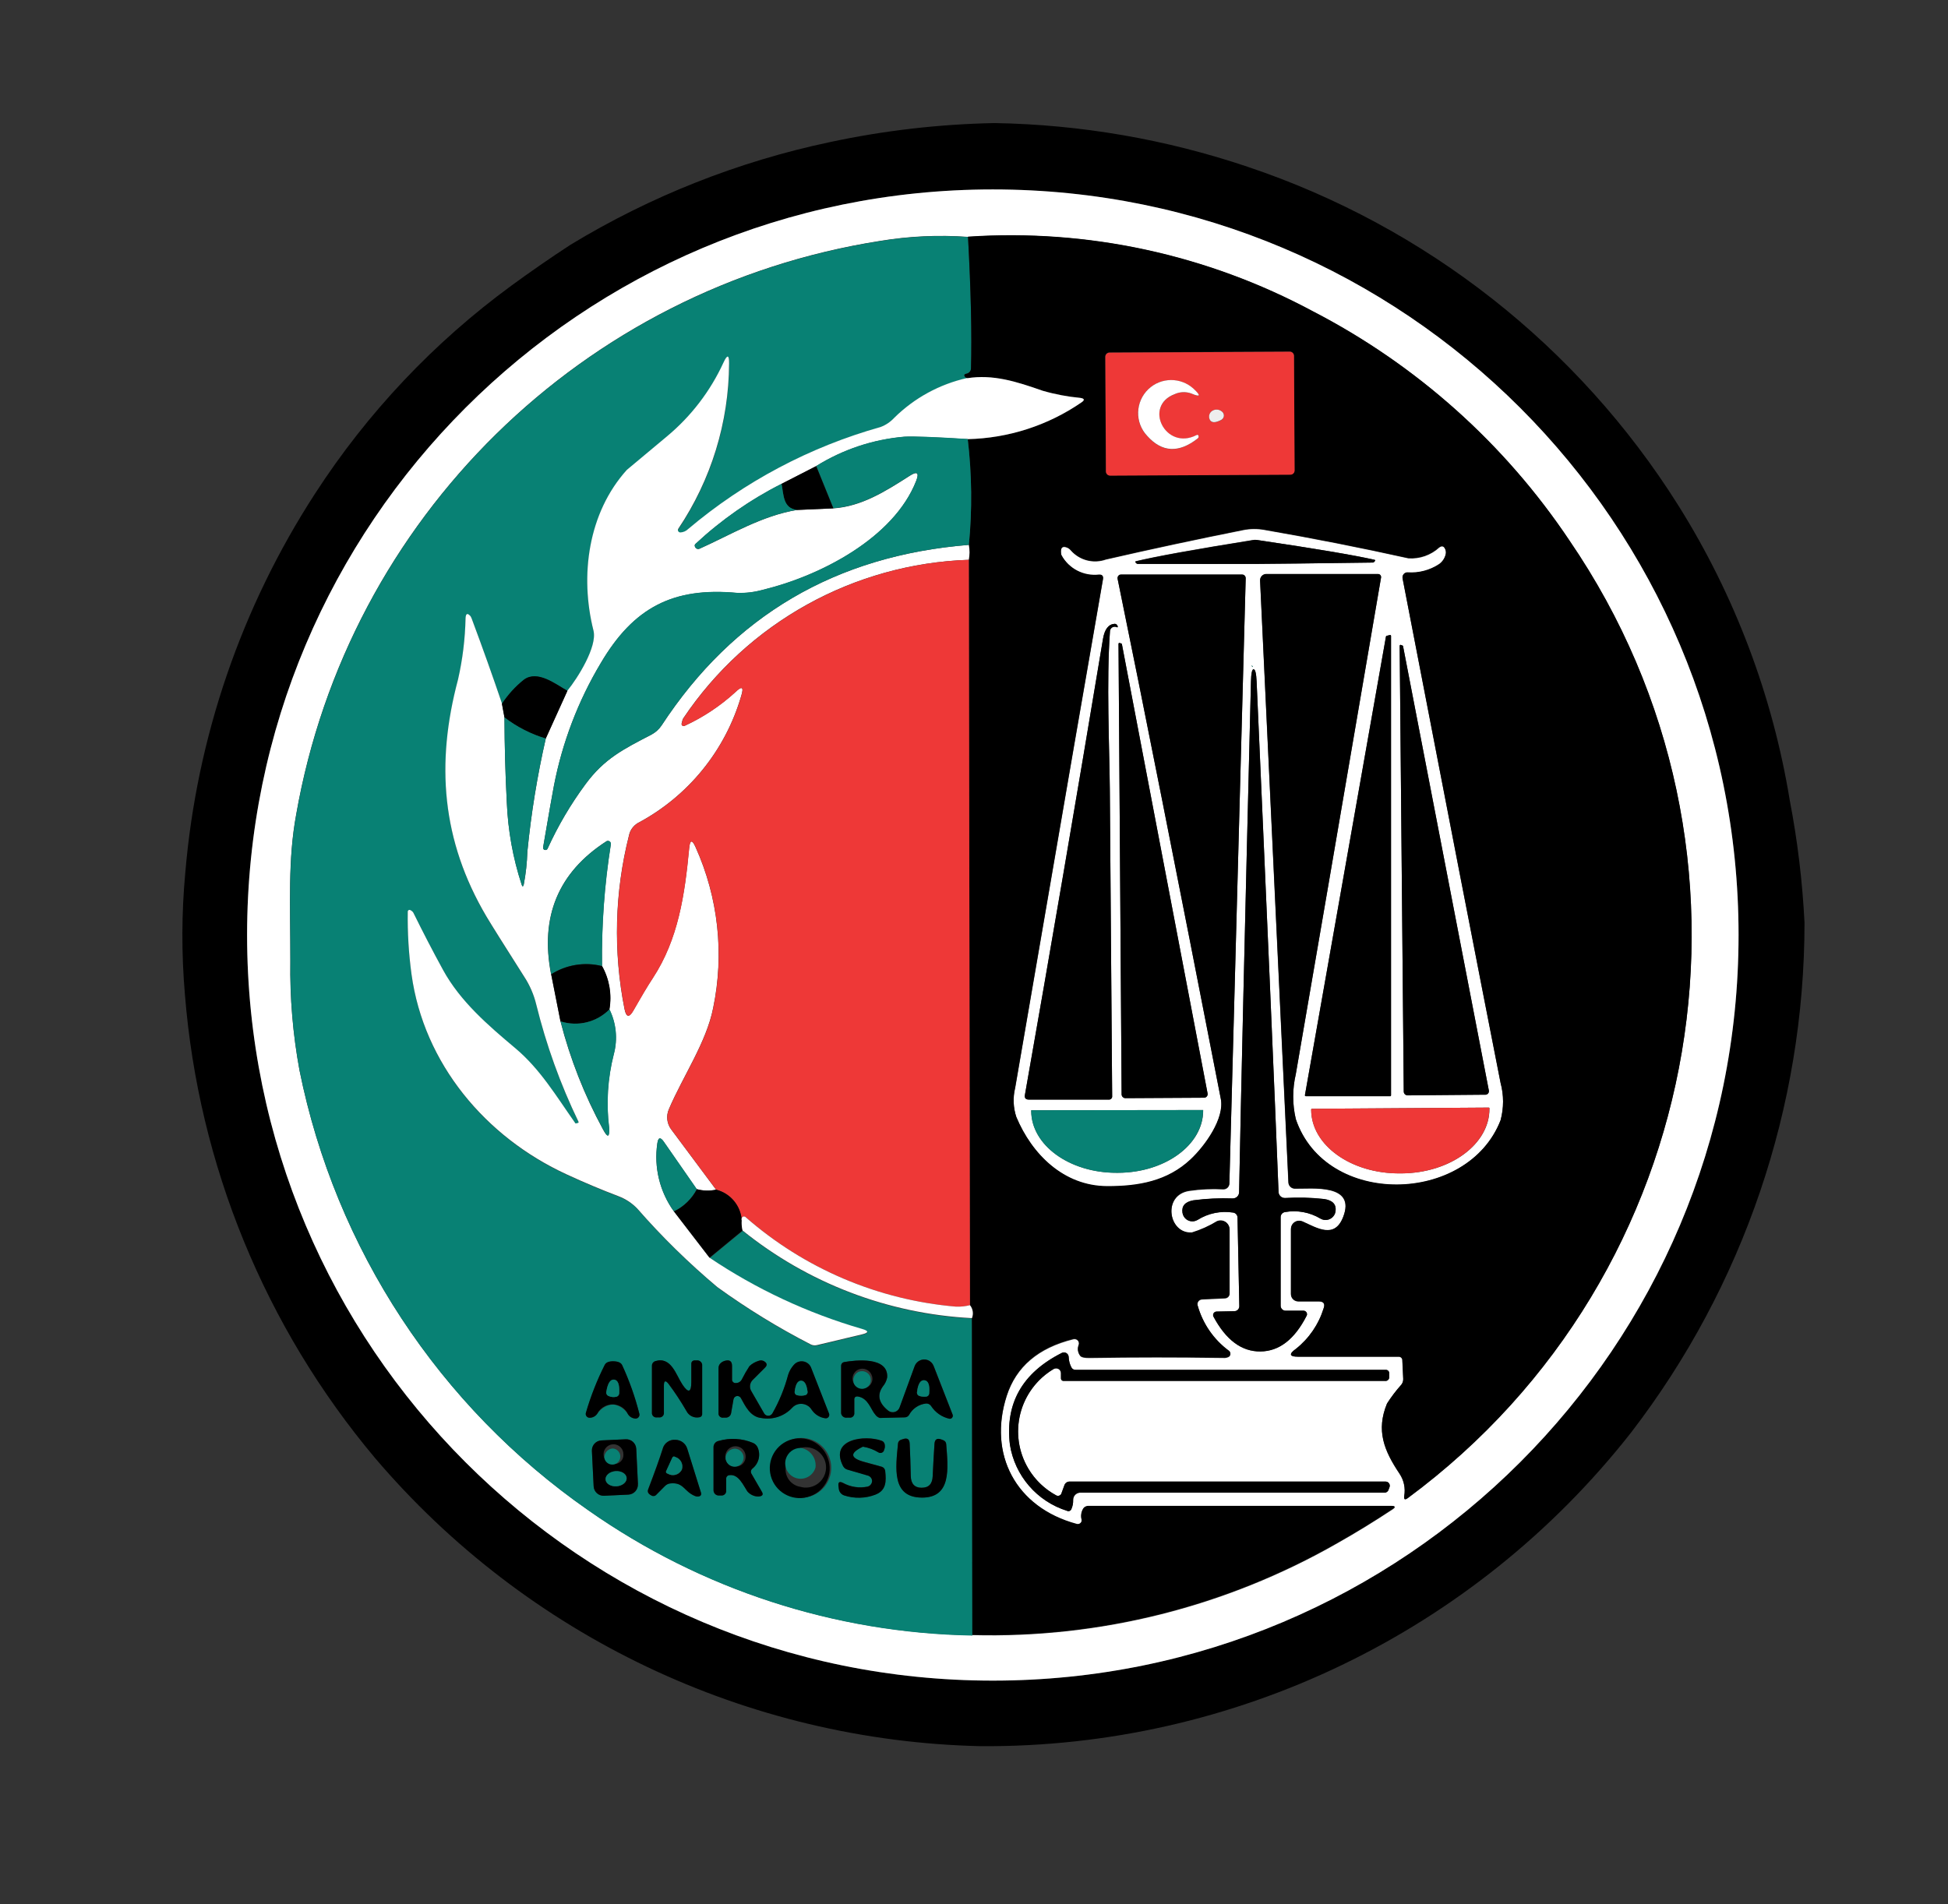 <?xml version="1.0" encoding="UTF-8"?>
<svg id="Layer_1" data-name="Layer 1" xmlns="http://www.w3.org/2000/svg" width="358" height="350" xmlns:xlink="http://www.w3.org/1999/xlink" viewBox="0 0 358 350">
  <rect x="0" y="0" width="358" height="350" fill="#333333" stroke="none"/>
  <defs>
    <clipPath id="clippath">
      <rect x="33.51" y="22.62" width="298.11" height="298.38" fill="none"/>
    </clipPath>
  </defs>
  <g clip-path="url(#clippath)">
    <g id="Group_4416" data-name="Group 4416">
      <path id="Path_101663" data-name="Path 101663" d="M229.29,30.66c32.79,10.99,60.76,32.99,79.16,62.26,10.36,16.52,17.32,34.94,20.47,54.19,1.43,7.42,2.33,14.93,2.71,22.48,0,33.91-11.21,66.86-31.88,93.74-28.78,36.68-72.92,57.96-119.54,57.64-42.95-.98-83.44-20.25-111.29-52.97-20.23-24.09-32.44-53.89-34.94-85.25-.64-7.46-.62-14.96.08-22.42,2.11-24.82,10.3-48.73,23.86-69.63,9.6-14.83,21.83-27.78,36.08-38.21,3.53-2.58,7.15-5.09,10.86-7.51,14.71-8.93,30.82-15.3,47.66-18.86,9.95-2.13,20.08-3.3,30.25-3.5,15.83.27,31.53,2.98,46.53,8.04M319.51,171.87c0-75.69-61.36-137.05-137.05-137.05-75.69,0-137.05,61.36-137.05,137.05s61.36,137.05,137.05,137.05h0c75.69,0,137.05-61.36,137.05-137.05"/>
      <path id="Path_101664" data-name="Path 101664" d="M319.51,171.87c0,75.69-61.36,137.05-137.05,137.05S45.41,247.56,45.41,171.87c0-75.69,61.36-137.05,137.05-137.05t0,0c75.69,0,137.05,61.36,137.05,137.05M178.69,300.56c23.5.63,46.72-5.22,67.12-16.9,3.4-1.92,6.77-3.99,10.13-6.21.57-.38.51-.57-.18-.57h-55.73c-.42-.02-.81.22-1,.6-.31.57-.4,1.24-.24,1.88.09.38-.15.76-.53.85-.11.03-.23.02-.35,0-11.26-3.03-16.34-12.85-12.89-23.59,1.72-5.36,5.8-8.84,12.24-10.43.45-.11.91.16,1.02.61.04.15.03.31-.01.46-.29.68-.18,1.46.29,2.03.22.24.76.36,1.62.35,8.23-.13,16.45-.13,24.66-.01.35.03.7-.04,1.01-.21.29-.2.37-.6.17-.89-.04-.06-.09-.11-.15-.15-2.8-2.07-4.82-5.01-5.76-8.36-.14-.46.11-.95.58-1.1.07-.02.14-.03.21-.04l4.24-.2c.47-.02.84-.41.84-.88v-11.74c0-.92-.74-1.66-1.66-1.66-.22,0-.44.05-.64.13-1.45.88-3,1.58-4.61,2.08-4.32.33-5.54-6.95-.48-7.69,2.05-.3,4.12-.39,6.19-.28.6.04,1.12-.42,1.15-1.02,0,0,0,0,0,0v-.04l3-111.24c0-.36-.28-.66-.64-.67h-22.25c-.35,0-.65.28-.65.63,0,0,0,0,0,.01,0,.05,0,.09.01.14,4.6,22.43,10.93,54.3,18.97,95.61.7,3.59-2.87,8.6-5.56,11.12-4.27,3.99-9.55,4.95-15.38,4.93-7.92-.04-13.77-5.84-16.65-12.74-.57-1.73-.64-3.58-.21-5.35,9.14-53.16,14.52-84.32,16.14-93.51.1-.56-.13-.83-.7-.81-2.81.33-5.54-1.07-6.9-3.55-.05-.1-.09-.21-.1-.33-.14-1.07.2-1.46,1-1.18.32.11.61.32.82.58,1.6,1.8,4.13,2.45,6.4,1.65,8.31-1.91,16.72-3.71,25.23-5.41,1.28-.26,2.61-.27,3.9-.04,8.94,1.55,17.76,3.29,26.46,5.22,2.08.15,4.14-.57,5.68-1.98.51-.37.88-.25,1.12.34.13.3.16.63.08.94-.17.73-.6,1.38-1.21,1.81-1.71,1.12-3.74,1.66-5.78,1.52-.5-.03-.93.36-.96.86,0,0,0,0,0,0,0,.07,0,.14.01.21,7.96,41.28,13.97,72.19,18.01,92.74.61,2.25.61,4.63,0,6.88-6.03,15.51-32.13,16.08-37.63-.21-.64-2.72-.64-5.56,0-8.29,2.79-16.11,8.02-46.54,15.67-91.3.05-.29-.15-.56-.44-.61,0,0,0,0,0,0-.03,0-.06,0-.09,0h-20.56c-.63,0-1.14.5-1.15,1.13h0v.06l5.2,110.63c.03.62.53,1.12,1.16,1.14,3.1.06,11.38-1,8.87,5.29-1.58,3.95-4.69,2.01-7.44.76-.75-.34-1.64-.01-1.99.74-.09.2-.14.41-.14.63v11.96c0,.75.61,1.35,1.36,1.35h3.74c.92,0,1.22.43.9,1.3-.91,2.93-2.68,5.52-5.08,7.43-1.35.96-1.21,1.44.45,1.44h18.37c.36-.05.69.2.74.56,0,.05,0,.09,0,.14l.16,3.37c.02.39-.11.78-.36,1.09-.97,1.08-1.84,2.23-2.62,3.45-2.03,4.95-.56,8.62,2.31,12.9.8,1.2,1.1,2.65.86,4.07-.1.67.13.8.67.39,55.62-41.13,68.74-118.88,29.7-175.98-11.9-17.81-28.13-32.3-47.15-42.14-19.42-10.44-41.39-15.2-63.4-13.72-5.38-.39-10.8-.14-16.12.74-54.64,8.57-97.79,50.95-107.33,105.43-1.54,8.36-1.07,16.32-1.07,26.92-.11,6.74.46,13.48,1.68,20.11,6.61,32.8,25.64,61.78,53.12,80.88,20.69,14.53,45.25,22.53,70.53,22.97M230.69,103.65c3.35-.01,10.54-.1,21.57-.25.08,0,.15-.01.21-.06.08-.07.16-.15.21-.24.07-.11.04-.18-.09-.21-3.64-.83-10.83-2.04-21.59-3.64-.12-.02-.24-.03-.36-.03-.12,0-.24.02-.35.03-10.74,1.72-17.92,3.02-21.54,3.9-.13.03-.16.1-.09.21.06.09.13.16.21.22.06.04.14.06.21.06,11.03.02,18.22.02,21.58,0M205.15,115.26c.3.11.36,0,.18-.33-.1-.17-.28-.27-.48-.27-1.13.08-1.84,1-2.14,2.78-4.9,29.44-9.68,57.39-14.35,83.83-.1.56.14.84.72.84h14.64c.32.05.62-.17.67-.49,0-.06,0-.12,0-.19-.17-21.74-.31-40.53-.43-56.35-.07-7.77-.64-19.87.03-29.09.04-.48.46-.84.94-.8.08,0,.16.02.24.05M255.47,201.5c.09,0,.17-.08.17-.17h0v-84.44c0-.09-.07-.17-.16-.17h-.04l-.6.15c-.07.01-.12.07-.13.13l-14.89,84.29c-.02.09.04.18.13.2,0,0,0,0,0,0h15.52ZM205.81,118.2c-.17-.05-.25.01-.25.19l.57,82.77c0,.38.31.7.7.7l14.46-.08c.36,0,.64-.3.64-.66,0-.04,0-.08-.01-.13l-15.74-82.59c0-.06-.04-.1-.1-.11l-.27-.09ZM257.48,118.56c-.16-.04-.25.02-.25.19l.75,81.9c0,.38.31.7.7.7l14.3-.12c.36,0,.65-.3.64-.66,0-.04,0-.08,0-.11l-15.77-81.68c0-.06-.04-.1-.1-.11l-.27-.1ZM230.08,122.46s.02.07.04.1c.06.06.09.06.09,0,0-.02,0-.04-.01-.06-.16-.26-.2-.28-.12-.04M231.64,248.41c3.44-.03,6.27-2.22,8.49-6.56.16-.32.03-.7-.28-.86-.09-.05-.19-.07-.29-.07h-3.29c-.5,0-.91-.41-.91-.91v-16.29c0-.46.34-.86.8-.93,2.25-.4,4.56.03,6.52,1.2.88.52,2.01.23,2.53-.64.13-.21.21-.45.24-.69.17-1.26-.51-2.01-2.06-2.26-2.4-.27-4.82-.33-7.23-.19-.63.02-1.17-.48-1.19-1.11,0,0,0,0,0,0h0c-.7-17.8-2.04-49.07-4.03-93.82-.07-1.5-.25-2.25-.55-2.25-.3,0-.46.75-.49,2.26-1.11,44.78-1.83,76.07-2.18,93.88,0,.64-.53,1.14-1.16,1.14,0,0,0,0,0,0h0c-2.42-.09-4.83.02-7.23.34-1.53.28-2.2,1.04-2.01,2.3.16,1.01,1.1,1.7,2.11,1.54.25-.04.48-.13.69-.26,1.93-1.21,4.24-1.68,6.49-1.34.46.06.81.45.82.92l.33,16.29c0,.5-.4.91-.9.92h0l-3.29.07c-.35,0-.63.3-.63.65,0,.1.03.2.08.29,2.3,4.29,5.17,6.42,8.62,6.38M273.6,203.59l-32.51.22c-.07,0-.12.06-.12.12v.09c.04,6.5,7.35,11.73,16.32,11.66h.3c8.96-.06,16.19-5.39,16.14-11.89v-.09c0-.07-.06-.12-.12-.12M221.1,204.04l-31.57.04s-.01,0-.01.01c0,0,0,0,0,0v.09c0,6.31,7.03,11.41,15.69,11.39h.26c8.65-.02,15.66-5.14,15.65-11.44v-.09s0-.01-.01-.01M195.08,274.51c-.13.36-.52.54-.88.41,0,0,0,0,0,0-.04-.02-.08-.03-.12-.06-6.48-3.53-8.87-11.65-5.34-18.13,1.14-2.09,2.82-3.84,4.87-5.07.42-.27.97-.15,1.24.27.09.14.14.31.14.48v.89c-.04.25.13.49.38.53.04,0,.09,0,.13,0h59.02c.38.06.73-.2.78-.58,0-.06.01-.13,0-.2v-.66c0-.33-.27-.6-.6-.6,0,0,0,0,0,0h-57.02c-.33.02-.64-.17-.79-.47-.3-.58-.47-1.23-.49-1.89-.02-.48-.43-.86-.91-.84-.13,0-.26.04-.37.1-7.25,3.66-10.43,9.28-9.52,16.86.91,5.71,4.98,10.42,10.49,12.15.28.15.63.04.78-.24.02-.04.03-.07.04-.11.22-.51.33-1.05.31-1.61-.04-.72.52-1.34,1.24-1.38,0,0,0,0,0,0h55.96c.34.02.66-.2.75-.53l.18-.48c.14-.39-.06-.82-.45-.97-.08-.03-.17-.04-.26-.05h-58.04c-.47-.03-.89.27-1.02.72l-.52,1.44Z" fill="#fff"/>
      <path id="Path_101665" data-name="Path 101665" d="M177.9,43.51c.54,9.98.72,18.04.55,24.2,0,.52-.31.86-.92,1.01-.33.09-.39.27-.19.54.11.13.25.23.42.27-5.06,1.13-9.7,3.66-13.39,7.3-.69.76-1.56,1.35-2.53,1.71-13,3.65-25.06,10.05-35.36,18.77-.39.39-.91.61-1.46.63-.24,0-.43-.19-.43-.42,0-.09.03-.19.09-.26,6.03-8.98,9.28-19.53,9.33-30.35.02-1.65-.32-1.72-1.02-.21-2.4,5.23-5.94,9.86-10.36,13.54-4.85,4.04-7.32,6.1-7.41,6.19-7.11,7.89-8.68,19.41-6.13,29.54.74,2.94-2.93,8.77-4.79,11.04-2.22-1.29-5.52-3.87-7.99-2.05-1.57,1.26-2.93,2.76-4.04,4.44-1.72-5.09-3.55-10.22-5.48-15.39-.07-.22-.17-.44-.28-.64-.57-.66-.88-.55-.93.33-.08,3.81-.54,7.59-1.39,11.31-4.1,15.4-3,29.58,5.24,43.55.91,1.53,3.21,5.21,6.93,11.05,1.03,1.57,1.78,3.31,2.22,5.14,1.83,7.41,4.42,14.61,7.74,21.49.07.13.03.21-.11.26l-.35.08s-.08,0-.1-.03c-3.57-5.06-6.48-9.98-11.06-13.82-4.96-4.17-10.09-8.59-13.25-14.35-1.89-3.47-3.72-6.99-5.47-10.54-.06-.11-.15-.2-.25-.28-.1-.08-.21-.15-.33-.2-.16-.07-.34,0-.41.16-.02.04-.02.08-.03.12-.07,3.85.16,7.71.69,11.53,2.26,16.45,13.63,29.93,28.54,36.79,3.27,1.5,6.45,2.84,9.53,4.01,1.29.49,2.46,1.25,3.41,2.25,4.53,5.18,9.45,10.01,14.72,14.44,5.44,3.94,11.16,7.45,17.13,10.52.36.19.77.24,1.16.15l8.31-1.98c1.26-.3,1.26-.63.02-.99-9.98-2.89-19.44-7.31-28.06-13.11l6.07-5c12,9.69,26.75,15.34,42.16,16.12l.07,58.27c-25.28-.45-49.84-8.45-70.53-22.97-27.47-19.1-46.5-48.08-53.12-80.88-1.23-6.63-1.79-13.37-1.69-20.11,0-10.6-.46-18.56,1.07-26.92,9.54-54.49,52.69-96.88,107.35-105.45,5.33-.88,10.74-1.13,16.12-.74M157.72,256.7c1.88.34,2.34,2.41,3.14,3.32.2.29.5.51.84.62l4.58-.11c.33,0,.63-.18.8-.46.63-1.15,1.77-1.92,3.06-2.08.38-.05.75.12.97.43.77,1.2,1.98,2.04,3.37,2.36.3.05.58-.15.64-.45.02-.1,0-.2-.03-.29l-3.5-8.97c-.37-.95-1.43-1.43-2.39-1.06,0,0,0,0-.01,0-.5.2-.9.6-1.08,1.1l-2.77,7.59c-.26.7-1.04,1.06-1.74.8-.14-.05-.26-.12-.37-.21-1.76-1.41-2.08-2.9-.97-4.45.4-.47.67-1.04.79-1.65.27-3.88-5.84-3.19-7.92-2.82-.31.06-.53.33-.54.64v8.52c-.07.51.28.98.79,1.06.09.01.18.01.27,0h.46c.43.06.84-.24.9-.68.01-.07.01-.15,0-.22v-2.39c0-.48.24-.68.72-.6M112.62,258.15c1.16.14,2.19.8,2.79,1.81.31.48.84.78,1.42.8.39,0,.7-.33.69-.72,0,0,0,0,0,0,0-.05,0-.1-.02-.15-.77-3.07-1.83-6.05-3.15-8.92-.22-.47-.75-.71-1.59-.73-.85-.02-1.38.21-1.62.67-1.42,2.83-2.58,5.78-3.46,8.81-.11.38.11.77.49.87.05.02.11.02.16.03.58,0,1.12-.27,1.44-.75.63-.98,1.69-1.61,2.85-1.71M122.86,254.37c1.19,1.59,2.28,3.25,3.28,4.97.43.89,1.4,1.38,2.37,1.19.33-.03.57-.31.54-.64,0,0,0,0,0,0v-8.78c.07-.5-.28-.96-.78-1.03-.09-.01-.18-.01-.26,0h-.37c-.32,0-.58.26-.58.58h0v3.36c0,1.95-.54,2.12-1.63.51-1.2-1.8-2.06-5.24-5.03-4.31-.35.12-.58.44-.58.81v8.6c-.06.45.25.86.7.92.08.01.16.01.23,0h.34c.44.07.85-.24.92-.68.01-.07.01-.15,0-.23v-4.94c0-.92.29-1.03.86-.31M134.79,257.22c.07-.4.44-.67.84-.6.22.04.41.17.52.36.76,1.36,1.71,3.48,3.78,3.67,2.06.37,4.17-.32,5.6-1.84.81-.94,2.23-1.04,3.17-.23.18.16.34.34.46.55.57.85,1.46,1.41,2.47,1.56.34.07.67-.14.74-.48,0,0,0,0,0,0,.03-.12.02-.25-.03-.36l-3.27-8.41c-.37-.97-1.46-1.45-2.42-1.07,0,0,0,0,0,0-.31.12-.58.32-.79.58-.45.51-.79,1.11-1,1.76-.66,2.48-1.63,4.87-2.9,7.11-.24.42-.77.57-1.19.33-.13-.08-.24-.19-.32-.32l-2.31-4.01c-.48-.71-.36-1.67.29-2.23l2.18-2.18c.43-.43.39-.81-.11-1.14-.32-.22-.72-.26-1.07-.11-.63.19-1.21.52-1.68.97-.5.76-.95,1.55-1.36,2.36-.11.23-.28.43-.49.57-.21.13-.44.19-.69.18-.35.01-.65-.26-.67-.62,0-.03,0-.07,0-.1v-2.41c0-.88-.42-1.2-1.27-.98-.3.08-.58.22-.81.43-.26.22-.41.55-.4.89v8.28c-.05.42.25.81.67.86.07,0,.14,0,.21,0h.46c.47,0,.88-.34.97-.81l.43-2.54ZM158.62,265.91c.99.16,1.94.51,2.79,1.03.32.21.75.13.97-.19.05-.07.08-.15.1-.24.05-.12.09-.25.12-.38.09-.7-.1-1.14-.58-1.32-3.02-1.11-9.68-.36-7.08,4.66.16.31.45.55.79.64,1.86.53,3.08.89,3.67,1.07.3.06.55.24.72.49.15.25.19.56.1.84-.11.36-.4.63-.76.73-1.55.33-3.16.08-4.55-.69-.64-.31-.91-.12-.82.58l.07.53c.07.56.46,1.03,1,1.2,1.85.6,3.85.55,5.67-.13,2.08-.78,2.06-2.44,1.85-4.37-.04-.37-.3-.68-.66-.78l-3.2-.88c-2.63-.71-2.69-1.65-.2-2.82M134.06,271.16c1.66-.25,2.54,1.85,3.29,2.99.44.51,1.06.84,1.73.92.19.03.39.02.58-.02.5-.1.63-.37.37-.81l-1.9-3.29c-.22-.31-.16-.74.13-.98,1.18-.92,1.58-2.53.98-3.9-.17-.38-.47-.68-.86-.84-2-.84-4.23-.96-6.31-.36-.58.11-.99.64-.94,1.23v7.86c0,.52.43.95.95.94h.54c.46,0,.83-.37.83-.83h0v-2.21c-.04-.35.21-.66.56-.69.01,0,.02,0,.04,0M148.4,275.18c2.97-.62,4.87-3.53,4.25-6.5-.62-2.97-3.53-4.87-6.5-4.25-2.97.62-4.87,3.53-4.25,6.5.01.05.02.1.03.16h0c.66,2.92,3.55,4.75,6.47,4.09,0,0,0,0,0,0M169.36,275.27c5.53.06,4.87-5.35,4.53-9.85-.02-.31-.22-.58-.52-.69l-.39-.15c-.77-.28-1.18,0-1.24.81-.12,1.78-.23,3.77-.33,5.95-.06,1.43-.74,2.14-2.04,2.12s-1.97-.74-2-2.17c-.05-2.19-.11-4.17-.2-5.95-.03-.82-.43-1.09-1.21-.83l-.39.13c-.3.1-.51.36-.54.67-.43,4.5-1.2,9.89,4.33,9.95M116.91,266.3c-.05-1.01-.91-1.79-1.91-1.74,0,0,0,0,0,0l-4.48.21c-1.01.05-1.79.91-1.74,1.92,0,0,0,0,0,.01l.32,6.5c.05,1.01.91,1.79,1.92,1.74,0,0,0,0,0,0l4.48-.21c1.01-.05,1.79-.91,1.74-1.92,0,0,0,0,0-.01l-.33-6.5ZM123.21,272.67c2.46-.25,2.47,1.5,4.52,2.32.18.08.37.11.56.09.48-.05.65-.31.51-.76l-2.52-8.05c-.3-.95-1.17-1.59-2.16-1.61-1.1-.1-2.1.62-2.36,1.7-.54,1.71-1.43,4.19-2.66,7.42-.17.46.03.83.6,1.11.29.18.66.12.89-.13l1.61-1.62c.27-.27.62-.44,1-.47" fill="#088174"/>
      <path id="Path_101666" data-name="Path 101666" d="M178.69,300.56l-.07-58.27c.32-.8.18-1.71-.36-2.38l-.21-137.01c.18-.9.18-1.83.01-2.74.62-6.47.55-12.99-.21-19.44,7.48-.16,14.74-2.51,20.9-6.75.64-.43.58-.71-.18-.83-2.36-.22-4.69-.66-6.96-1.32-4.89-1.71-9.1-3.04-13.85-2.3-.16-.04-.31-.14-.42-.27-.2-.27-.14-.45.19-.54.52-.05.92-.49.92-1.01.17-6.15-.01-14.22-.55-24.2,22-1.48,43.97,3.28,63.4,13.72,19.02,9.84,35.24,24.33,47.14,42.13,39.04,57.1,25.92,134.85-29.69,175.98-.55.41-.77.28-.67-.39.25-1.42-.06-2.87-.86-4.07-2.87-4.28-4.35-7.95-2.31-12.9.78-1.22,1.65-2.37,2.62-3.45.25-.31.38-.69.36-1.09l-.16-3.37c.03-.36-.25-.67-.61-.7-.04,0-.09,0-.13,0h-18.37c-1.65,0-1.8-.48-.45-1.44,2.41-1.91,4.18-4.5,5.09-7.43.32-.87.02-1.3-.9-1.3h-3.74c-.75,0-1.35-.6-1.36-1.35v-11.96c0-.83.67-1.5,1.5-1.5.22,0,.43.05.63.13,2.75,1.25,5.86,3.19,7.44-.76,2.51-6.29-5.77-5.23-8.87-5.29-.62-.02-1.13-.51-1.16-1.13l-5.22-110.64c-.03-.63.46-1.16,1.08-1.19,0,0,0,0,0,0h20.61c.29,0,.53.24.54.53,0,.03,0,.06,0,.08-7.66,44.76-12.88,75.19-15.67,91.3-.64,2.72-.64,5.56,0,8.28,5.51,16.29,31.6,15.73,37.63.21.61-2.25.61-4.63,0-6.88-4.04-20.55-10.04-51.46-18.01-92.74-.09-.5.23-.97.72-1.07.07-.01.14-.02.21-.01,2.04.14,4.07-.39,5.78-1.52.61-.43,1.04-1.08,1.21-1.81.08-.31.05-.65-.08-.94-.24-.59-.61-.7-1.12-.34-1.54,1.41-3.6,2.12-5.68,1.98-8.71-1.93-17.53-3.67-26.46-5.22-1.29-.23-2.61-.21-3.9.04-8.51,1.7-16.92,3.5-25.23,5.41-2.27.8-4.8.15-6.4-1.65-.21-.27-.5-.47-.82-.58-.8-.29-1.13.11-1,1.18.02.11.05.22.1.33,1.37,2.47,4.09,3.86,6.9,3.53.57-.02.8.25.7.81-1.62,9.18-7.01,40.35-16.14,93.51-.43,1.77-.35,3.63.22,5.35,2.88,6.9,8.73,12.7,16.65,12.74,5.83.03,11.12-.93,15.38-4.93,2.68-2.51,6.25-7.52,5.56-11.11-8.05-41.31-14.37-73.18-18.97-95.61-.07-.35.15-.7.51-.77.04,0,.09-.01.14-.01h22.23c.37,0,.66.3.66.66h0s-3,111.25-3,111.25c-.02.6-.52,1.07-1.12,1.06h-.04c-2.07-.11-4.14-.02-6.19.28-5.06.74-3.84,8.02.48,7.69,1.62-.5,3.17-1.2,4.61-2.08.85-.35,1.82.04,2.17.89.08.2.13.42.13.64v11.74c0,.47-.37.86-.84.88l-4.24.2c-.48.02-.86.43-.84.91,0,.07.02.14.04.21.94,3.35,2.96,6.29,5.76,8.35.28.21.34.62.13.9-.04.06-.09.11-.15.15-.31.17-.66.25-1.01.21-8.22-.12-16.44-.12-24.66.01-.86,0-1.4-.11-1.62-.35-.47-.57-.59-1.35-.29-2.03.14-.44-.1-.92-.55-1.06-.15-.05-.31-.05-.46-.01-6.44,1.59-10.51,5.07-12.24,10.43-3.45,10.73,1.63,20.56,12.89,23.59.38.1.77-.12.87-.49.03-.11.03-.23,0-.35-.16-.63-.08-1.3.24-1.87.19-.38.58-.61,1-.6h55.73c.69,0,.75.19.18.57-3.35,2.23-6.73,4.3-10.13,6.21-20.4,11.68-43.62,17.53-67.12,16.9M237.79,65.37c0-.42-.35-.76-.77-.76l-33.14.17c-.42,0-.76.35-.76.77h0s.11,21.08.11,21.08c0,.42.35.76.77.76l33.14-.17c.42,0,.76-.35.76-.77l-.11-21.08Z"/>
      <path id="Path_101667" data-name="Path 101667" d="M237.92,86.49c0,.42-.34.76-.76.77,0,0,0,0,0,0l-33.14.17c-.42,0-.76-.34-.77-.76l-.11-21.08c0-.42.34-.76.76-.77h0l33.14-.17c.42,0,.76.34.77.76l.11,21.08ZM215.89,72.44c.95-.43,2.03-.47,3.01-.11,1.7.73,1.85.44.45-.86-2.47-2.27-6.32-2.12-8.59.36-2.16,2.35-2.14,5.98.06,8.3,2.71,3.05,5.8,3.21,9.27.48.13-.09.2-.24.18-.39-.03-.28-.17-.35-.42-.21-5.66,2.9-9.82-5.37-3.96-7.55M222.32,77.12c.3.64,1,.67,2.1.1.46-.23.64-.79.42-1.25-.07-.13-.17-.25-.29-.34-.46-.38-1.11-.45-1.64-.18-.61.3-.87,1.04-.58,1.66" fill="#ee3837"/>
      <path id="Path_101668" data-name="Path 101668" d="M177.75,69.52c4.75-.74,8.96.58,13.85,2.3,2.27.66,4.6,1.1,6.96,1.32.76.13.82.4.18.83-6.16,4.24-13.43,6.58-20.9,6.75-6.13-.38-10.01-.52-11.65-.43-5.75.49-11.3,2.34-16.2,5.39l-6.36,3.26c-5.76,2.92-11.08,6.63-15.81,11.04-.14.11-.19.3-.12.46.03.09.08.17.13.25.17.22.48.3.73.18,5.52-2.46,11.51-6.11,17.94-7.13l6.64-.29c5.18-.35,9.55-3.1,14.05-5.99,1.38-.88,1.77-.56,1.17.97-4.12,10.49-17.63,17.45-28.16,19.99-1.54.44-3.15.63-4.75.57-11.72-1.09-19.02,2.66-25.06,12.93-4.16,6.96-7.06,14.59-8.6,22.55-.28,1.43-.93,5.16-1.97,11.21-.03.12-.02.24.03.35.06.11.16.19.28.21.21.05.43-.06.51-.26,1.9-4.18,4.23-8.14,6.96-11.83,3.46-4.71,6.99-6.45,12.09-9.1.77-.4,1.42-.99,1.9-1.71,13.2-20.16,32.02-31.22,56.46-33.18.17.91.17,1.84-.01,2.74-21.15.71-40.68,11.55-52.47,29.13-.09.14-.15.29-.18.45-.03.13-.07.29-.12.48-.07.2.04.42.24.48.1.03.21.03.3-.02,3.41-1.57,6.55-3.66,9.32-6.19,1.24-1.2,1.6-.97,1.09.67-2.91,10.05-9.78,18.49-19.02,23.39-.83.5-1.42,1.32-1.61,2.27-2.64,10.44-2.92,21.35-.82,31.91.31,1.55.86,1.63,1.64.26,1.44-2.55,2.63-4.54,3.56-5.95,4.68-7.14,5.86-15.28,6.68-23.87.14-1.57.54-1.63,1.18-.19,4.17,9.26,5.3,19.61,3.23,29.56-1.25,6.33-5.53,12.49-8.15,18.63-.52,1.22-.36,2.62.43,3.68l8.25,11.08c-1.17.26-2.39.23-3.55-.09l-6.04-8.7c-.64-.93-1.04-.83-1.2.29-.65,4.41.45,8.9,3.05,12.51l6.53,8.49c8.62,5.8,18.09,10.22,28.07,13.11,1.24.36,1.23.69-.02.99l-8.31,1.98c-.39.09-.8.04-1.16-.15-5.97-3.07-11.7-6.59-17.13-10.52-5.27-4.43-10.19-9.25-14.72-14.44-.96-.99-2.12-1.76-3.41-2.25-3.08-1.17-6.26-2.5-9.53-4.01-14.91-6.85-26.28-20.35-28.54-36.79-.52-3.82-.75-7.67-.69-11.53,0-.17.15-.31.32-.31h0s.08,0,.12.03c.12.05.23.12.33.2.1.08.18.17.25.28,1.75,3.55,3.57,7.07,5.47,10.54,3.15,5.76,8.28,10.18,13.25,14.35,4.58,3.84,7.5,8.76,11.06,13.82.02.03.06.04.1.03l.35-.08c.14-.04.18-.12.11-.26-3.32-6.88-5.91-14.08-7.74-21.49-.44-1.83-1.19-3.57-2.22-5.14-3.71-5.84-6.02-9.52-6.93-11.05-8.25-13.97-9.34-28.15-5.24-43.55.85-3.71,1.31-7.5,1.39-11.31.05-.88.36-.99.93-.33.12.2.21.42.28.64,1.93,5.17,3.76,10.3,5.48,15.38l.46,2.5c.02,5.26.16,10.47.43,15.63.21,5.15,1.12,10.25,2.73,15.15.14.43.27.42.39-.01.38-1.99.6-4.01.66-6.03.69-7.01,1.82-13.96,3.39-20.83l3.97-8.77c1.86-2.27,5.53-8.09,4.79-11.04-2.55-10.13-.98-21.65,6.13-29.54.09-.09,2.56-2.15,7.41-6.19,4.42-3.69,7.96-8.32,10.36-13.56.7-1.5,1.04-1.43,1.02.21-.05,10.81-3.3,21.37-9.33,30.35-.14.19-.09.46.1.6,0,0,.01,0,.02.01.07.05.15.07.23.08.55-.02,1.07-.24,1.46-.63,10.31-8.71,22.37-15.1,35.36-18.75.97-.36,1.83-.95,2.53-1.71,3.69-3.64,8.33-6.17,13.39-7.3M101.29,179.09l1.71,8.65c1.78,6.91,4.4,13.58,7.81,19.85.86,1.62,1.23,1.51,1.12-.31-.56-4.52-.27-9.1.86-13.51.74-2.76.45-5.69-.81-8.25.47-2.72,0-5.52-1.35-7.94-.1-7.49.44-14.98,1.62-22.38.05-.3-.15-.58-.45-.63-.13-.02-.27,0-.38.08-8.83,5.71-12.21,13.85-10.15,24.43" fill="#fff"/>
      <path id="Path_101669" data-name="Path 101669" d="M215.9,72.44c-5.86,2.18-1.7,10.44,3.96,7.55.25-.13.39-.05.42.22.01.15-.05.3-.18.39-3.47,2.72-6.56,2.56-9.27-.48-2.31-2.44-2.2-6.29.23-8.6,2.32-2.2,5.95-2.22,8.3-.06,1.4,1.3,1.25,1.59-.45.86-.98-.35-2.05-.31-3,.11" fill="#fff"/>
      <path id="Path_101670" data-name="Path 101670" d="M222.32,77.11c-.29-.62-.03-1.36.58-1.66.53-.27,1.18-.2,1.64.18.41.3.51.87.21,1.28,0,0,0,0,0,0-.09.12-.21.22-.34.29-1.1.57-1.8.54-2.1-.1" fill="#eee"/>
      <path id="Path_101671" data-name="Path 101671" d="M177.85,80.71c.76,6.46.84,12.97.21,19.44-24.44,1.96-43.26,13.02-56.46,33.18-.48.72-1.13,1.31-1.9,1.71-5.1,2.65-8.63,4.4-12.09,9.1-2.73,3.69-5.06,7.66-6.96,11.83-.08.2-.3.31-.51.26-.12-.02-.23-.1-.28-.21-.05-.11-.07-.23-.03-.35,1.03-6.04,1.69-9.78,1.97-11.21,1.53-7.96,4.44-15.6,8.6-22.56,6.04-10.28,13.34-14.02,25.06-12.93,1.6.06,3.2-.14,4.75-.57,10.53-2.55,24.04-9.5,28.16-20,.6-1.53.21-1.85-1.17-.97-4.5,2.88-8.87,5.63-14.04,5.98l-3.15-7.76c4.9-3.05,10.45-4.9,16.19-5.39,1.64-.1,5.52.05,11.65.43" fill="#088174"/>
      <path id="Path_101672" data-name="Path 101672" d="M149.99,85.68l3.15,7.76-6.64.29c-2.64-.25-2.47-2.85-2.87-4.79l6.36-3.26Z"/>
      <path id="Path_101673" data-name="Path 101673" d="M143.63,88.93c.4,1.94.24,4.55,2.87,4.79-6.43,1.02-12.42,4.67-17.94,7.13-.25.12-.56.04-.73-.18-.06-.07-.1-.16-.13-.25-.06-.16-.01-.35.12-.46,4.73-4.4,10.05-8.12,15.81-11.04" fill="#088174"/>
      <path id="Path_101674" data-name="Path 101674" d="M230.66,99.23c.12,0,.24.01.36.03,10.76,1.59,17.95,2.81,21.59,3.64.13.03.16.1.09.21-.06.09-.13.17-.21.24-.06.04-.14.06-.21.06-11.03.15-18.22.23-21.57.25-3.35.01-10.54.01-21.58,0-.08,0-.15-.01-.21-.06-.08-.06-.16-.13-.21-.21-.07-.11-.04-.18.09-.21,3.62-.88,10.8-2.17,21.54-3.9.11-.02.23-.03.35-.03"/>
      <path id="Path_101675" data-name="Path 101675" d="M178.05,102.9l.21,137.01c-.83.21-1.68.3-2.54.27-14.33-1.22-27.89-6.99-38.7-16.47-.17-.16-.44-.14-.6.03-.02.03-.04.05-.06.08-.08.16-.1.34-.04.52-.18-2.71-2.08-5-4.71-5.66l-8.25-11.08c-.79-1.06-.95-2.47-.43-3.68,2.62-6.14,6.9-12.3,8.15-18.63,2.07-9.95.94-20.29-3.23-29.56-.64-1.44-1.03-1.37-1.18.19-.82,8.59-2,16.73-6.68,23.87-.93,1.41-2.11,3.4-3.56,5.95-.78,1.38-1.32,1.29-1.64-.26-2.1-10.57-1.82-21.47.82-31.91.19-.95.78-1.77,1.61-2.27,9.24-4.9,16.1-13.34,19.02-23.39.51-1.65.14-1.87-1.09-.67-2.77,2.53-5.91,4.61-9.32,6.18-.19.1-.42.03-.51-.16-.05-.09-.06-.2-.02-.3.05-.19.09-.36.12-.48.03-.16.09-.31.18-.45,11.8-17.57,31.32-28.41,52.47-29.13" fill="#ee3837"/>
      <path id="Path_101676" data-name="Path 101676" d="M205.17,115.26c-.45-.17-.96.06-1.13.51-.03.08-.05.16-.05.24-.67,9.21-.1,21.32-.03,29.09.13,15.82.27,34.6.43,56.35.05.32-.17.62-.49.67-.06,0-.12,0-.19,0h-14.64c-.57,0-.81-.28-.72-.84,4.67-26.44,9.45-54.39,14.35-83.83.3-1.78,1.01-2.71,2.14-2.78.2,0,.38.1.48.27.18.33.12.44-.18.33"/>
      <path id="Path_101677" data-name="Path 101677" d="M255.47,201.5h-15.48c-.09,0-.17-.07-.17-.16,0-.01,0-.03,0-.04l14.89-84.29c.01-.07.07-.12.13-.13l.6-.15c.09-.02.18.04.2.13,0,0,0,0,0,0,0,.01,0,.02,0,.04v84.44c0,.09-.07.17-.16.17Z"/>
      <path id="Path_101678" data-name="Path 101678" d="M205.81,118.2l.27.09c.06.01.1.06.1.11l15.75,82.58c.07.36-.16.7-.52.78-.04,0-.08.01-.12.01l-14.46.08c-.38,0-.7-.31-.7-.7l-.57-82.76c0-.18.07-.24.25-.19"/>
      <path id="Path_101679" data-name="Path 101679" d="M257.48,118.56l.27.1c.06.01.1.06.1.11l15.77,81.68c.07.36-.17.7-.53.76-.04,0-.07,0-.11,0l-14.3.12c-.38,0-.7-.31-.7-.7l-.75-81.9c0-.17.08-.24.25-.19"/>
      <path id="Path_101680" data-name="Path 101680" d="M230.09,122.46c-.08-.23-.03-.22.12.04,0,.02.01.04.01.06,0,.06-.03.06-.09,0-.02-.03-.04-.06-.04-.1" fill="#088174"/>
      <path id="Path_101681" data-name="Path 101681" d="M230.39,123.03c.3,0,.48.75.55,2.25,1.99,44.75,3.33,76.02,4.03,93.82.02.63.55,1.13,1.19,1.11,0,0,0,0,0,0h0c2.41-.14,4.83-.08,7.23.19,1.54.25,2.23,1,2.05,2.26-.14,1.01-1.07,1.71-2.07,1.58,0,0,0,0,0,0-.25-.03-.48-.12-.7-.24-1.96-1.17-4.28-1.6-6.52-1.2-.46.07-.8.47-.8.93v16.29c0,.5.41.91.91.91h3.3c.35,0,.64.29.64.64,0,.1-.02.2-.07.29-2.21,4.34-5.04,6.53-8.49,6.56s-6.32-2.1-8.62-6.39c-.17-.31-.05-.7.26-.87.09-.05.19-.07.29-.08l3.29-.07c.5,0,.9-.42.9-.92,0,0,0,0,0,0l-.33-16.29c0-.47-.36-.86-.82-.92-2.25-.35-4.56.12-6.49,1.33-.86.54-2,.29-2.54-.57-.14-.22-.23-.46-.27-.72-.19-1.26.48-2.02,2.01-2.3,2.4-.31,4.82-.43,7.23-.34.64,0,1.16-.5,1.17-1.14.34-17.81,1.07-49.1,2.18-93.88.04-1.5.2-2.26.49-2.26"/>
      <path id="Path_101682" data-name="Path 101682" d="M104.28,126.98l-3.98,8.77c-2.75-.82-5.32-2.14-7.6-3.89l-.46-2.5c1.11-1.68,2.47-3.18,4.04-4.43,2.47-1.82,5.77.78,7.99,2.05"/>
      <path id="Path_101683" data-name="Path 101683" d="M100.3,135.75c-1.57,6.86-2.7,13.82-3.39,20.83-.06,2.02-.28,4.04-.66,6.03-.12.43-.25.43-.39.01-1.6-4.89-2.51-9.98-2.72-15.12-.27-5.16-.41-10.37-.43-15.63,2.28,1.75,4.85,3.06,7.6,3.89" fill="#088174"/>
      <path id="Path_101684" data-name="Path 101684" d="M110.66,177.58c-3.19-.82-6.58-.27-9.36,1.5-2.07-10.58,1.32-18.73,10.15-24.43.25-.16.58-.09.74.15,0,0,0,0,0,0,.07.12.1.25.08.39-1.17,7.4-1.72,14.88-1.62,22.37" fill="#088174"/>
      <path id="Path_101685" data-name="Path 101685" d="M110.66,177.58c1.34,2.42,1.82,5.22,1.35,7.94-2.34,2.38-5.82,3.25-9,2.22l-1.71-8.65c2.78-1.77,6.17-2.31,9.36-1.5"/>
      <path id="Path_101686" data-name="Path 101686" d="M112.01,185.52c1.26,2.56,1.55,5.49.81,8.25-1.13,4.41-1.42,8.99-.86,13.51.1,1.83-.27,1.93-1.12.31-3.41-6.27-6.03-12.94-7.81-19.85,3.18,1.02,6.66.16,9-2.22" fill="#088174"/>
      <path id="Path_101687" data-name="Path 101687" d="M273.59,203.59c.07,0,.12.06.12.12v.09c.04,6.5-7.18,11.82-16.14,11.89h-.29c-8.97.06-16.28-5.15-16.32-11.66v-.1c0-.07.06-.12.12-.12l32.51-.22Z" fill="#ee3837"/>
      <path id="Path_101688" data-name="Path 101688" d="M221.09,204.04s.01,0,.01.01h0v.09c0,6.3-7,11.42-15.65,11.44h-.25c-8.65.02-15.68-5.08-15.69-11.39v-.1s0-.01.01-.01l31.57-.04Z" fill="#088174"/>
      <path id="Path_101689" data-name="Path 101689" d="M128.07,218.59c-.93,1.78-2.41,3.21-4.21,4.09-2.61-3.61-3.7-8.1-3.05-12.51.16-1.12.56-1.22,1.2-.29l6.06,8.71Z" fill="#088174"/>
      <path id="Path_101690" data-name="Path 101690" d="M131.61,218.68c2.63.66,4.54,2.95,4.71,5.66-.05.61,0,1.23.15,1.83l-6.07,5-6.53-8.49c1.8-.88,3.28-2.31,4.21-4.09,1.16.32,2.38.35,3.55.09"/>
      <path id="Path_101691" data-name="Path 101691" d="M178.26,239.91c.54.67.68,1.58.36,2.38-15.4-.79-30.16-6.43-42.16-16.12-.15-.6-.19-1.22-.15-1.83-.05-.17-.04-.36.04-.52.11-.21.37-.28.58-.17.03.02.06.04.08.06,10.81,9.48,24.37,15.25,38.7,16.47.85.03,1.71-.06,2.54-.27" fill="#fff"/>
      <path id="Path_101692" data-name="Path 101692" d="M195.08,274.5l.53-1.44c.13-.45.55-.75,1.02-.72h58.04c.42,0,.75.34.75.76,0,.09-.02.17-.05.26l-.18.48c-.1.33-.41.55-.75.53h-55.9c-.73,0-1.31.59-1.32,1.31v.07c.02.55-.09,1.1-.31,1.61-.09.3-.41.48-.71.39-.04-.01-.08-.03-.11-.04-5.52-1.73-9.58-6.44-10.49-12.15-.91-7.58,2.27-13.2,9.52-16.86.43-.23.96-.07,1.18.36.06.12.1.25.1.38.02.66.19,1.3.49,1.89.14.3.45.49.79.47h57.02c.33,0,.6.26.61.59,0,0,0,0,0,0v.66c.05.38-.21.73-.59.78-.07,0-.13,0-.2,0h-59.02c-.25.03-.48-.14-.52-.4,0-.04,0-.09,0-.13v-.89c0-.5-.41-.9-.9-.89-.17,0-.34.05-.48.14-6.33,3.79-8.39,12-4.59,18.33,1.23,2.04,2.97,3.72,5.07,4.86.32.2.74.09.94-.23,0,0,0,0,0,0,.02-.04.04-.08.06-.12"/>
      <path id="Path_101693" data-name="Path 101693" d="M157,257.29v2.39c.06.43-.24.84-.68.9-.07.01-.15.01-.22,0h-.46c-.51.07-.98-.28-1.06-.79-.01-.09-.01-.18,0-.27v-8.51c0-.31.23-.58.54-.64,2.08-.37,8.18-1.07,7.92,2.82-.12.61-.39,1.18-.79,1.65-1.12,1.55-.79,3.03.97,4.45.58.47,1.43.38,1.89-.2,0,0,0,0,0,0,.09-.11.16-.24.21-.38l2.77-7.59c.35-.96,1.42-1.46,2.38-1.12.5.18.9.57,1.1,1.07l3.5,8.97c.11.28-.03.6-.31.71-.09.04-.19.05-.29.03-1.39-.31-2.6-1.16-3.37-2.36-.22-.31-.59-.48-.97-.43-1.3.16-2.44.93-3.06,2.08-.16.28-.47.46-.8.46l-4.58.11c-.34-.11-.64-.32-.84-.62-.81-.91-1.27-2.99-3.14-3.32-.48-.08-.72.12-.72.6M160.18,252.73c-.37-.93-1.43-1.39-2.36-1.02-.93.37-1.39,1.43-1.02,2.36.37.93,1.43,1.39,2.36,1.02.06-.02.12-.05.18-.08.86-.4,1.24-1.41.84-2.27,0,0,0,0,0,0M169.57,256.72c.19.02.37.02.56,0,.35,0,.63-.28.63-.63,0,0,0,0,0-.01.13-1.5-.16-2.29-.88-2.37s-1.17.64-1.36,2.14c-.07.34.14.68.48.76.18.06.37.1.56.11"/>
      <path id="Path_101694" data-name="Path 101694" d="M112.76,250.22c.85.02,1.38.26,1.59.73,1.32,2.87,2.38,5.86,3.15,8.92.09.38-.14.76-.52.86,0,0,0,0,0,0-.05.01-.1.02-.15.02-.57-.01-1.11-.31-1.42-.8-.74-1.57-2.62-2.25-4.19-1.5-.63.3-1.14.79-1.46,1.4-.32.48-.86.76-1.44.75-.39-.02-.69-.35-.68-.74h0c0-.06.01-.11.03-.16.88-3.04,2.04-5.99,3.46-8.81.23-.46.77-.69,1.62-.67M112.53,256.79c.22.02.44.01.66-.03.36-.04.63-.35.62-.71.08-1.57-.24-2.39-.94-2.46s-1.18.67-1.43,2.21c-.09.35.11.71.45.82.2.09.42.15.64.17"/>
      <path id="Path_101695" data-name="Path 101695" d="M122.87,254.37c-.57-.71-.86-.61-.86.31v4.94c.06.44-.25.85-.7.91-.07.01-.15,0-.23,0h-.34c-.45.07-.86-.24-.93-.69-.01-.08-.01-.15,0-.23v-8.6c0-.37.24-.69.58-.81,2.97-.93,3.83,2.51,5.03,4.31,1.09,1.62,1.63,1.45,1.63-.51v-3.36c0-.32.26-.58.58-.58h.37c.5-.08.97.27,1.04.77.01.09.01.18,0,.26v8.78c.03.33-.21.61-.54.64,0,0,0,0,0,0-.97.19-1.94-.3-2.37-1.19-1-1.72-2.09-3.38-3.28-4.97"/>
      <path id="Path_101696" data-name="Path 101696" d="M134.8,257.22l-.45,2.55c-.08.47-.49.81-.97.81h-.46c-.42.06-.81-.23-.87-.65-.01-.07-.01-.14,0-.21v-8.28c0-.34.15-.66.4-.89.23-.21.51-.35.81-.43.85-.22,1.27.1,1.27.98v2.41c-.04.35.21.67.56.71.03,0,.07,0,.1,0,.24,0,.48-.05.69-.18.22-.14.39-.34.49-.57.41-.81.86-1.6,1.36-2.36.48-.45,1.05-.78,1.68-.97.35-.15.76-.1,1.07.11.5.33.54.71.11,1.13l-2.18,2.18c-.65.56-.78,1.52-.29,2.23l2.31,4.01c.25.42.78.56,1.2.31,0,0,0,0,0,0,.13-.08.24-.19.32-.32,1.27-2.24,2.24-4.62,2.9-7.11.21-.65.55-1.25,1-1.76.65-.81,1.83-.94,2.65-.29.26.21.46.48.57.79l3.29,8.41c.13.33-.04.7-.36.83-.11.04-.24.05-.36.03-1.01-.15-1.9-.71-2.47-1.56-.64-1.06-2.02-1.41-3.08-.78-.21.12-.39.28-.55.46-1.44,1.52-3.54,2.21-5.6,1.84-2.08-.19-3.02-2.31-3.78-3.67-.2-.35-.64-.48-.99-.28-.19.11-.33.3-.36.52M147.23,256.55c.23,0,.45-.02.67-.08.33-.05.56-.36.51-.69,0-.02,0-.04-.01-.06-.17-1.29-.56-1.93-1.18-1.93s-1,.65-1.17,1.94c-.08.33.12.66.46.74.02,0,.03,0,.05,0,.22.05.45.07.67.07"/>
      <path id="Path_101697" data-name="Path 101697" d="M157.82,252.15c.84-.33,1.78.08,2.11.91s-.08,1.78-.91,2.11c-.77.31-1.65-.02-2.04-.75-.4-.86-.02-1.88.83-2.28,0,0,0,0,0,0" fill="#088174"/>
      <path id="Path_101698" data-name="Path 101698" d="M112.86,253.59c.7.08,1.02.9.94,2.46,0,.36-.26.67-.62.71-.22.05-.44.06-.66.03-.22-.02-.44-.08-.64-.17-.34-.11-.54-.47-.45-.82.25-1.54.72-2.28,1.43-2.21" fill="#088174"/>
      <path id="Path_101699" data-name="Path 101699" d="M147.22,253.79c.61,0,1.01.64,1.18,1.93.09.32-.1.65-.43.74-.02,0-.04.01-.07.01-.22.06-.45.08-.67.08-.23,0-.45-.02-.67-.07-.34-.05-.57-.37-.51-.7,0-.02,0-.03,0-.05.17-1.3.56-1.94,1.17-1.94" fill="#088174"/>
      <path id="Path_101700" data-name="Path 101700" d="M169.89,253.71c.71.08,1.01.87.88,2.37,0,.35-.27.63-.61.64,0,0-.01,0-.02,0-.19.02-.37.02-.56,0-.19-.01-.38-.05-.56-.11-.34-.08-.56-.42-.48-.76.18-1.5.63-2.21,1.36-2.14" fill="#088174"/>
      <path id="Path_101701" data-name="Path 101701" d="M158.62,265.91c-2.49,1.16-2.43,2.1.2,2.82l3.2.88c.36.1.62.41.66.78.2,1.93.21,3.59-1.85,4.37-1.82.69-3.82.73-5.67.13-.54-.17-.93-.64-1-1.2l-.07-.53c-.09-.7.18-.9.82-.58,1.38.77,3,1.01,4.55.69.36-.1.65-.37.76-.73.09-.28.05-.59-.1-.84-.17-.25-.42-.43-.72-.49-.6-.18-1.82-.54-3.67-1.07-.34-.1-.62-.33-.79-.64-2.59-5.02,4.07-5.77,7.08-4.66.48.18.67.62.58,1.31-.03.13-.07.26-.12.38-.08.38-.45.61-.83.53-.09-.02-.17-.05-.24-.1-.86-.52-1.81-.87-2.79-1.03"/>
      <path id="Path_101702" data-name="Path 101702" d="M133.46,271.85v2.21c0,.46-.37.83-.83.83h-.54c-.52,0-.95-.42-.96-.94,0,0,0,0,0,0v-7.86c-.04-.59.36-1.12.94-1.23,2.08-.6,4.31-.48,6.31.36.38.16.69.46.86.84.6,1.37.2,2.97-.98,3.9-.29.24-.35.67-.13.98l1.9,3.29c.25.44.13.71-.37.81-.19.04-.39.05-.58.02-.67-.08-1.29-.41-1.73-.92-.75-1.13-1.63-3.23-3.29-2.99-.35.02-.62.31-.6.66,0,.01,0,.02,0,.04M137.03,267.8c.05-1.03-.74-1.91-1.77-1.96-1.03-.05-1.91.74-1.96,1.77s.74,1.91,1.77,1.96c.07,0,.14,0,.22,0,.97-.01,1.74-.8,1.74-1.77"/>
      <path id="Path_101703" data-name="Path 101703" d="M148.4,275.18c-2.93.79-5.94-.94-6.74-3.87-.79-2.93.94-5.94,3.87-6.74s5.94.94,6.74,3.87c.01.05.03.1.04.15.74,2.9-1.01,5.84-3.9,6.58M147.09,273.3c1.97.56,4.02-.59,4.58-2.56.56-1.97-.59-4.02-2.56-4.58-1.97-.56-4.02.59-4.58,2.56-.09.31-.14.64-.14.97-.22,1.74.98,3.33,2.7,3.61Z"/>
      <path id="Path_101704" data-name="Path 101704" d="M169.37,273.47c1.3.01,1.98-.69,2.04-2.12.1-2.19.21-4.17.33-5.95.05-.82.46-1.09,1.24-.81l.39.15c.29.11.49.37.52.69.35,4.51,1.01,9.91-4.52,9.85s-4.76-5.44-4.33-9.95c.03-.31.24-.58.54-.67l.39-.13c.78-.26,1.18.02,1.21.83.09,1.78.16,3.77.2,5.95.04,1.44.7,2.16,2,2.17"/>
      <path id="Path_101705" data-name="Path 101705" d="M117.23,272.8c.05,1.01-.72,1.87-1.73,1.93,0,0,0,0,0,0l-4.48.21c-1.01.05-1.87-.73-1.92-1.74h0s-.32-6.51-.32-6.51c-.05-1.01.73-1.87,1.74-1.92h0l4.48-.21c1.01-.05,1.87.72,1.93,1.73,0,0,0,0,0,0l.31,6.5ZM114.57,267.36c.03-1.01-.76-1.85-1.77-1.88-1.01-.03-1.85.76-1.88,1.77s.76,1.85,1.77,1.88c.13,0,.25,0,.38-.03.89-.08,1.56-.85,1.5-1.74M115.16,271.66c-.06-.77-.97-1.32-2.04-1.24s-1.89.77-1.83,1.54.97,1.32,2.04,1.24,1.89-.77,1.83-1.54"/>
      <path id="Path_101706" data-name="Path 101706" d="M122.22,273.14l-1.61,1.62c-.22.26-.6.31-.89.13-.57-.29-.77-.66-.6-1.11,1.24-3.24,2.12-5.71,2.66-7.42.25-1.07,1.26-1.8,2.36-1.7.99.01,1.86.66,2.16,1.61l2.51,8.05c.14.46-.03.71-.51.76-.19.02-.39-.01-.56-.09-2.05-.82-2.06-2.57-4.52-2.32-.38.03-.73.2-1,.47M123.6,267.89l-1.17,2.57c-.06.15,0,.32.15.38l.18.08c.85.5,1.94.23,2.47-.6l.11-.21c.29-.95-.23-1.95-1.17-2.26h0l-.18-.08c-.15-.06-.32,0-.38.15"/>
      <path id="Path_101707" data-name="Path 101707" d="M112.56,266.25c.82.02,1.46.71,1.44,1.52-.02.82-.71,1.46-1.52,1.44-.7-.02-1.29-.53-1.41-1.22-.06-.89.61-1.67,1.5-1.74" fill="#088174"/>
      <path id="Path_101708" data-name="Path 101708" d="M135.08,266.28c.92.05,1.62.83,1.58,1.74-.05.92-.83,1.62-1.74,1.58-.84-.04-1.52-.71-1.58-1.55,0-.97.77-1.76,1.74-1.77" fill="#088174"/>
      <path id="Path_101709" data-name="Path 101709" d="M149.87,269.75c-.43,1.51-2,2.38-3.5,1.96-1.51-.43-2.38-2-1.96-3.5.35-1.23,1.48-2.08,2.76-2.06,1.73.28,2.92,1.88,2.7,3.61" fill="#088174"/>
      <path id="Path_101710" data-name="Path 101710" d="M123.58,267.89c.07-.14.24-.21.38-.15l.18.08c.94.31,1.46,1.31,1.18,2.26h0l-.11.21c-.53.83-1.62,1.09-2.47.6l-.18-.08c-.14-.07-.21-.24-.15-.38l1.16-2.54Z" fill="#088174"/>
      <path id="Path_101711" data-name="Path 101711" d="M113.12,270.42c1.07-.08,1.98.47,2.04,1.24s-.76,1.46-1.83,1.54-1.98-.47-2.04-1.24.76-1.46,1.83-1.54" fill="#088174"/>
    </g>
  </g>
</svg>